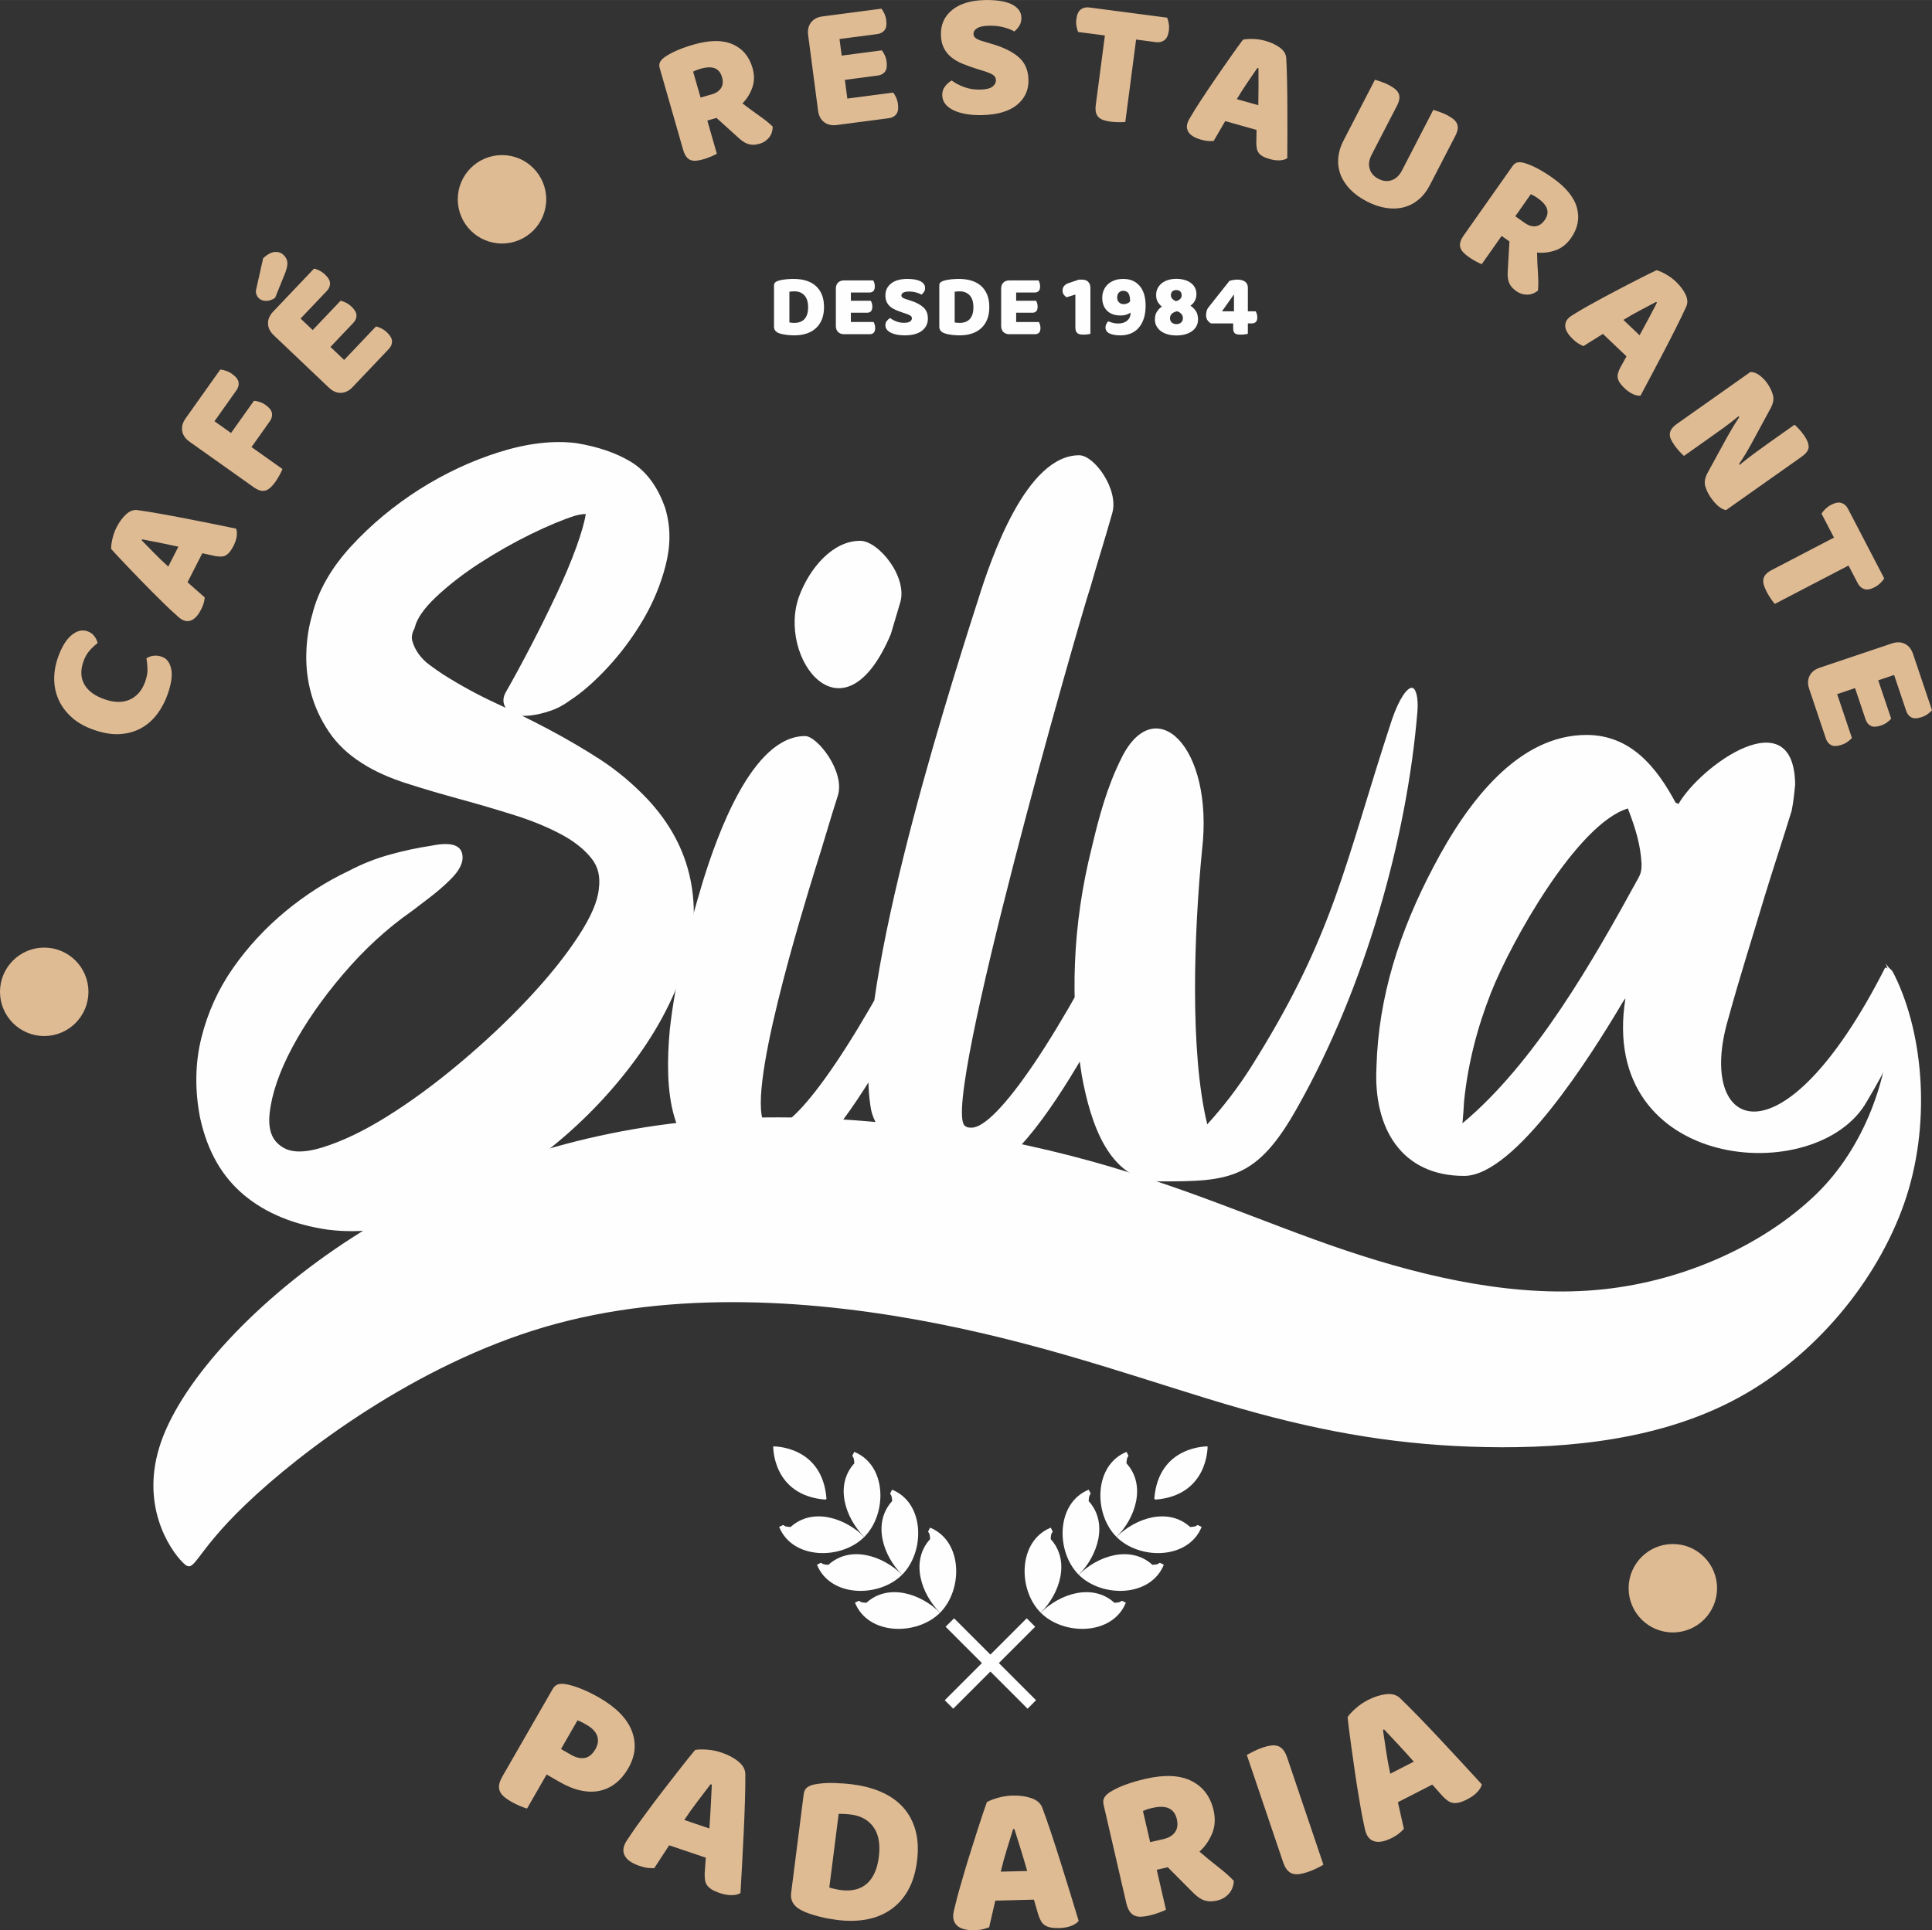 <?xml version="1.0" encoding="UTF-8"?>
<!DOCTYPE svg PUBLIC "-//W3C//DTD SVG 1.1//EN" "http://www.w3.org/Graphics/SVG/1.1/DTD/svg11.dtd">
<!-- Creator: CorelDRAW 2019 (64 Bit) -->
<svg xmlns="http://www.w3.org/2000/svg" xml:space="preserve" width="14.867mm" height="14.857mm" version="1.1" style="shape-rendering:geometricPrecision; text-rendering:geometricPrecision; image-rendering:optimizeQuality; fill-rule:evenodd; clip-rule:evenodd"
viewBox="0 0 2241.18 2239.61"
 xmlns:xlink="http://www.w3.org/1999/xlink"
 xmlns:xodm="http://www.corel.com/coreldraw/odm/2003">
 <rect x="0" y="0" width="2241.18" height="2239.61" fill="#333333" stroke="none"/>
 <defs>
  <style type="text/css">
   <![CDATA[
    .fil0 {fill:#FEFEFE}
    .fil2 {fill:#DFBB94}
    .fil3 {fill:#FEFEFE;fill-rule:nonzero}
    .fil1 {fill:#DFBB94;fill-rule:nonzero}
   ]]>
  </style>
 </defs>
 <g id="Camada_x0020_1">
  <g id="_2091379328400">
   <path class="fil0" d="M1560.27 1450.59c-98.73,-33.24 -192.27,-77.3 -319.53,-109.93 -127.26,-32.64 -288.25,-53.86 -436.71,-39.75 -148.46,14.13 -284.36,63.57 -395.22,134.94 -110.86,71.35 -196.67,164.62 -221.96,237.2 -25.31,72.57 9.9,124.46 24.9,139.62 14.97,15.17 9.75,-6.38 73.6,-67.45 63.84,-61.07 196.76,-161.65 346.71,-205.59 149.95,-43.96 316.92,-31.28 456.5,-3.66 139.59,27.6 251.78,70.13 351.56,98.56 99.78,28.42 187.16,42.72 284.25,44.52 97.1,1.79 203.93,-8.92 292.94,-57.66 89,-48.74 160.16,-135.49 191.56,-225.05 31.43,-89.58 23.05,-194.77 -10.73,-263.93 -5.59,-11.47 -3.68,-4.18 -10.49,-14.28 8.8,25.96 5.82,37.17 4.87,68.41 -1.93,61.66 -28.05,143.56 -86.36,199.7 -58.31,56.14 -148.83,99.33 -246.05,109.7 -97.22,10.36 -201.11,-12.11 -299.83,-45.35z"/>
   <path class="fil1" d="M96.71 767.69c-3.51,10.12 -3.12,18.95 1.18,26.47 4.31,7.55 12.11,13.28 23.41,17.2 11.43,3.98 21.29,4.06 29.53,0.23 8.26,-3.84 14.14,-10.81 17.67,-20.92 1.87,-5.4 2.73,-10.21 2.59,-14.46 -0.15,-4.25 -0.54,-8.4 -1.19,-12.47 2.61,-1.6 5.41,-2.56 8.41,-2.92 3,-0.35 6.21,0.06 9.63,1.25 5.38,1.87 8.91,6.45 10.58,13.73 1.66,7.28 0.36,17.03 -3.87,29.26 -3.08,8.8 -7.19,16.64 -12.39,23.53 -5.2,6.89 -11.4,12.32 -18.59,16.3 -7.21,3.98 -15.36,6.26 -24.48,6.84 -9.12,0.59 -19.19,-1.04 -30.23,-4.88 -10.27,-3.56 -18.74,-8.32 -25.43,-14.25 -6.71,-5.95 -11.77,-12.65 -15.23,-20.11 -3.45,-7.45 -5.25,-15.41 -5.4,-23.85 -0.15,-8.46 1.25,-16.96 4.22,-25.49 4.21,-12.11 9.44,-20.77 15.68,-26.03 6.26,-5.28 12.47,-6.83 18.65,-4.69 3.42,1.19 6.08,3.08 7.97,5.65 1.91,2.58 3.2,5.23 3.86,7.97 -3.42,2.64 -6.59,5.62 -9.51,8.94 -2.92,3.33 -5.28,7.57 -7.07,12.69zm32.26 -130.73c-0.17,-2.74 0.29,-6.53 1.34,-11.37 1.07,-4.85 2.7,-9.45 4.91,-13.78 3.17,-6.21 6.86,-11.23 11.08,-15.09 4.24,-3.86 8.62,-5.49 13.16,-4.88 7.58,1.06 16.31,2.44 26.19,4.21 9.89,1.75 20.05,3.65 30.48,5.68 10.45,2.05 20.73,4.09 30.86,6.12 10.12,2.04 19.07,3.86 26.83,5.49 0.98,2.37 1.24,5.31 0.77,8.82 -0.45,3.51 -1.73,7.31 -3.81,11.41 -1.52,2.97 -3.05,5.35 -4.58,7.15 -1.54,1.79 -3.14,3.09 -4.79,3.89 -1.64,0.78 -3.48,1.18 -5.5,1.16 -2.04,-0.02 -4.25,-0.24 -6.68,-0.69l-14.53 -3.2 -17.16 33.66c3.21,2.88 6.56,5.83 10.01,8.85 3.47,3.01 6.8,5.97 10.02,8.85 -0.27,2.05 -0.68,4.15 -1.22,6.29 -0.54,2.14 -1.51,4.58 -2.89,7.31 -3.23,6.32 -6.69,10.45 -10.42,12.38 -3.72,1.93 -7.49,1.93 -11.34,-0.03 -1.73,-0.89 -3.35,-2.02 -4.82,-3.41 -1.49,-1.37 -3.24,-2.97 -5.29,-4.79 -2.91,-2.58 -6.44,-5.89 -10.61,-9.98 -4.16,-4.07 -8.65,-8.52 -13.48,-13.31 -4.82,-4.79 -9.72,-9.8 -14.73,-15 -5,-5.2 -9.72,-10.1 -14.17,-14.71 -4.45,-4.61 -8.38,-8.76 -11.8,-12.45 -3.42,-3.71 -6.03,-6.56 -7.82,-8.56zm35.37 -10.09c4.31,4.39 9.12,9.29 14.4,14.71 5.28,5.43 10.76,10.67 16.45,15.77l11.76 -23.06c-7.58,-1.67 -15.03,-3.24 -22.33,-4.7 -7.31,-1.45 -13.87,-2.73 -19.72,-3.83l-0.56 1.12zm91.19 -198.1c1.81,0.09 3.98,0.57 6.53,1.43 2.55,0.86 4.96,2.1 7.22,3.71 4.42,3.14 6.9,6.32 7.45,9.51 0.54,3.21 -0.3,6.39 -2.56,9.57l-25.37 35.74 19.24 13.64 26.46 -37.27c1.88,-0.02 4.09,0.38 6.56,1.21 2.49,0.83 4.87,2.04 7.15,3.65 4.3,3.06 6.74,6.2 7.28,9.39 0.54,3.21 -0.32,6.39 -2.58,9.57l-21.14 29.79 35.91 25.48c-0.54,1.49 -1.6,3.69 -3.15,6.6 -1.55,2.91 -3.26,5.67 -5.1,8.28 -1.85,2.61 -3.68,4.76 -5.49,6.47 -1.81,1.7 -3.71,2.88 -5.7,3.51 -1.99,0.63 -4.13,0.66 -6.42,0.05 -2.31,-0.6 -4.93,-1.96 -7.88,-4.06l-74.03 -52.55c-4.88,-3.45 -7.73,-7.61 -8.55,-12.47 -0.83,-4.85 0.5,-9.71 3.95,-14.59l40.23 -56.67zm62.06 -39.8c-4.34,-4.12 -6.57,-8.64 -6.69,-13.55 -0.14,-4.93 1.87,-9.54 5.98,-13.88l47.44 -49.93c1.79,0.35 3.84,1.1 6.2,2.28 2.34,1.18 4.52,2.71 6.53,4.63 3.84,3.65 5.77,7.07 5.8,10.27 0.03,3.2 -1.25,6.15 -3.83,8.88l-30.35 31.91 14.08 13.37 32.35 -34.04c1.78,0.35 3.81,1.09 6.11,2.22 2.29,1.12 4.45,2.64 6.47,4.55 3.83,3.65 5.79,7.02 5.86,10.18 0.08,3.15 -1.18,6.09 -3.75,8.82l-26.46 27.83 15.89 15.11 36.95 -38.89c1.78,0.35 3.84,1.12 6.18,2.28 2.34,1.18 4.52,2.71 6.54,4.63 3.83,3.65 5.79,7.1 5.88,10.34 0.08,3.24 -1.18,6.23 -3.77,8.95l-41.97 44.18c-4.13,4.33 -8.65,6.56 -13.57,6.69 -4.91,0.12 -9.54,-1.87 -13.88,-6l-63.99 -60.81zm-12.33 -89.44c5.1,-4.57 9.65,-6.96 13.63,-7.22 3.96,-0.24 7.27,0.87 9.89,3.38 2.92,2.77 4.46,5.8 4.6,9.11 0.14,3.29 -0.77,7.37 -2.71,12.24l-11.53 28.49c-3.38,2.35 -6.81,3.56 -10.31,3.59 -3.5,0.05 -6.35,-0.99 -8.56,-3.11 -1.42,-1.34 -2.41,-3.01 -3.01,-5.02 -0.59,-1.99 -0.53,-4.19 0.21,-6.56l7.81 -34.9zm515.25 -159.7l11.05 38.52c-1.36,0.83 -3.56,1.88 -6.59,3.2 -3.03,1.3 -6.08,2.38 -9.15,3.27 -3.08,0.87 -5.85,1.42 -8.32,1.63 -2.49,0.2 -4.66,-0.08 -6.54,-0.84 -1.88,-0.77 -3.53,-2.1 -4.94,-4.01 -1.42,-1.91 -2.62,-4.6 -3.62,-8.08l-27.09 -94.5c-0.81,-2.8 -0.66,-5.2 0.44,-7.18 1.1,-1.97 2.85,-3.83 5.26,-5.53 4.09,-2.89 9.03,-5.58 14.83,-8.05 5.82,-2.46 12.14,-4.66 18.95,-6.62 18.45,-5.29 33.48,-5.4 45.06,-0.33 11.59,5.08 19.28,14.23 23.08,27.48 2.38,8.29 2.28,15.99 -0.32,23.11 -2.61,7.12 -6.38,13.12 -11.35,18.01 6.71,5.17 13.22,9.96 19.54,14.37 6.33,4.42 11.5,8.58 15.53,12.5 0,5.07 -1.42,9.33 -4.25,12.83 -2.83,3.48 -6.45,5.86 -10.87,7.13 -2.94,0.84 -5.58,1.24 -7.91,1.18 -2.34,-0.05 -4.46,-0.45 -6.42,-1.19 -1.94,-0.74 -3.84,-1.79 -5.68,-3.15 -1.82,-1.36 -3.63,-2.86 -5.41,-4.52l-24.62 -22.27 -10.64 3.06zm4.99 -30.32c5.1,-1.45 8.73,-3.9 10.93,-7.36 2.19,-3.45 2.56,-7.72 1.1,-12.8 -1.46,-5.1 -4.19,-8.46 -8.22,-10.13 -4.03,-1.67 -9.59,-1.49 -16.67,0.54 -2,0.57 -3.59,1.1 -4.76,1.58 -1.16,0.48 -2.44,1.06 -3.84,1.75l8.64 30.1 12.83 -3.69zm111.98 -68.73c-0.78,-5.94 0.33,-10.85 3.33,-14.76 2.98,-3.9 7.46,-6.24 13.39,-7.01l68.29 -8.97c1.18,1.4 2.29,3.29 3.38,5.67 1.09,2.38 1.81,4.96 2.17,7.72 0.69,5.23 0.05,9.12 -1.94,11.62 -1.99,2.5 -4.85,3.99 -8.58,4.49l-43.66 5.71 2.52 19.25 46.57 -6.11c1.16,1.39 2.28,3.26 3.36,5.56 1.07,2.31 1.79,4.85 2.16,7.61 0.68,5.23 0.06,9.11 -1.85,11.61 -1.91,2.49 -4.73,3.99 -8.46,4.48l-38.08 4.99 2.85 21.72 53.18 -6.96c1.16,1.39 2.29,3.27 3.38,5.65 1.09,2.4 1.79,4.96 2.16,7.72 0.69,5.25 0.05,9.15 -1.93,11.73 -1.97,2.58 -4.82,4.12 -8.55,4.6l-60.42 7.93c-5.94,0.77 -10.85,-0.35 -14.76,-3.33 -3.9,-3 -6.24,-7.46 -7.02,-13.4l-11.47 -87.53zm196 39.19c-6.17,-1.96 -11.77,-3.96 -16.82,-6.01 -5.05,-2.05 -9.42,-4.57 -13.1,-7.55 -3.69,-2.98 -6.59,-6.57 -8.68,-10.78 -2.11,-4.21 -3.23,-9.36 -3.36,-15.48 -0.24,-11.82 4.1,-21.38 13.07,-28.67 8.97,-7.28 21.65,-11.1 38.06,-11.44 5.98,-0.14 11.55,0.17 16.72,0.89 5.17,0.72 9.6,1.93 13.33,3.59 3.72,1.66 6.66,3.83 8.8,6.5 2.14,2.67 3.26,5.8 3.33,9.42 0.08,3.62 -0.69,6.74 -2.31,9.33 -1.61,2.62 -3.59,4.85 -5.91,6.71 -3.11,-1.88 -7.24,-3.5 -12.42,-4.85 -5.17,-1.36 -10.82,-1.96 -16.94,-1.82 -6.27,0.12 -10.84,1.1 -13.72,2.89 -2.88,1.79 -4.3,4.03 -4.25,6.66 0.05,2.1 0.99,3.77 2.83,5.05 1.82,1.3 4.57,2.44 8.22,3.48l11.13 3.32c13.18,3.9 23.34,9 30.5,15.32 7.16,6.33 10.85,15.06 11.1,26.19 0.24,11.82 -4.21,21.48 -13.37,28.99 -9.17,7.49 -22.79,11.44 -40.88,11.82 -6.39,0.14 -12.35,-0.26 -17.86,-1.19 -5.53,-0.92 -10.36,-2.35 -14.5,-4.28 -4.15,-1.93 -7.4,-4.37 -9.75,-7.31 -2.37,-2.94 -3.59,-6.36 -3.66,-10.25 -0.09,-4.04 1.03,-7.51 3.32,-10.4 2.31,-2.91 4.84,-5.16 7.6,-6.74 3.95,2.97 8.77,5.52 14.46,7.63 5.68,2.11 11.85,3.08 18.53,2.94 6.83,-0.15 11.61,-1.28 14.34,-3.42 2.74,-2.16 4.09,-4.61 4.03,-7.4 -0.06,-2.77 -1.22,-4.88 -3.48,-6.29 -2.25,-1.42 -5.41,-2.77 -9.47,-4.09l-8.83 -2.73zm117.18 -42.93c-0.77,-1.64 -1.39,-3.83 -1.88,-6.56 -0.48,-2.73 -0.53,-5.55 -0.15,-8.44 0.71,-5.38 2.41,-9.09 5.14,-11.11 2.71,-2.04 6.01,-2.79 9.87,-2.29l90.22 11.83c0.77,1.64 1.4,3.83 1.87,6.56 0.5,2.73 0.54,5.55 0.17,8.44 -0.71,5.38 -2.41,9.09 -5.14,11.11 -2.73,2.04 -6.01,2.79 -9.87,2.29l-22.97 -3.01 -12.53 95.61c-1.58,0.21 -4.01,0.32 -7.31,0.3 -3.3,-0.02 -6.53,-0.23 -9.69,-0.63 -3.18,-0.42 -5.94,-1.03 -8.29,-1.82 -2.35,-0.8 -4.28,-1.93 -5.77,-3.39 -1.49,-1.46 -2.5,-3.35 -3.05,-5.65 -0.54,-2.32 -0.57,-5.28 -0.11,-8.86l10.54 -80.29 -31.04 -4.07zm191.18 9.03c2.65,-0.69 6.45,-0.99 11.41,-0.9 4.96,0.11 9.78,0.81 14.47,2.14 6.71,1.88 12.35,4.52 16.96,7.91 4.61,3.41 7.07,7.39 7.37,11.95 0.44,7.63 0.77,16.48 0.98,26.5 0.21,10.04 0.33,20.38 0.36,31.01 0.05,10.64 0.05,21.12 0.03,31.45 -0.03,10.34 -0.08,19.46 -0.14,27.39 -2.14,1.43 -4.97,2.26 -8.5,2.49 -3.54,0.24 -7.52,-0.27 -11.94,-1.52 -3.21,-0.9 -5.85,-1.93 -7.9,-3.09 -2.07,-1.16 -3.65,-2.47 -4.75,-3.95 -1.1,-1.46 -1.85,-3.2 -2.23,-5.19 -0.38,-1.97 -0.59,-4.21 -0.6,-6.66l0.29 -14.89 -36.36 -10.24c-2.2,3.71 -4.45,7.55 -6.72,11.55 -2.28,3.98 -4.52,7.82 -6.72,11.55 -2.07,0.14 -4.21,0.15 -6.41,0.03 -2.2,-0.11 -4.79,-0.59 -7.73,-1.42 -6.83,-1.93 -11.56,-4.52 -14.17,-7.79 -2.62,-3.27 -3.36,-6.98 -2.19,-11.13 0.53,-1.87 1.33,-3.68 2.4,-5.4 1.06,-1.73 2.29,-3.77 3.68,-6.12 1.94,-3.35 4.52,-7.48 7.7,-12.36 3.2,-4.88 6.66,-10.16 10.43,-15.81 3.77,-5.67 7.7,-11.46 11.83,-17.38 4.13,-5.91 8.02,-11.5 11.67,-16.76 3.65,-5.26 6.95,-9.92 9.92,-14 2.95,-4.09 5.25,-7.21 6.86,-9.35zm16.79 32.71c-3.45,5.1 -7.34,10.76 -11.62,16.99 -4.28,6.24 -8.37,12.65 -12.24,19.22l24.9 7.02c0.17,-7.76 0.26,-15.38 0.26,-22.82 0,-7.43 -0.03,-14.13 -0.09,-20.08l-1.21 -0.33zm199.92 136.22c-3.45,6.66 -7.73,12.17 -12.87,16.49 -5.13,4.31 -10.87,7.3 -17.2,8.95 -6.33,1.66 -13.15,1.94 -20.41,0.84 -7.27,-1.09 -14.79,-3.65 -22.58,-7.66 -7.78,-4.03 -14.23,-8.7 -19.31,-13.99 -5.1,-5.29 -8.8,-11 -11.13,-17.14 -2.31,-6.12 -3.18,-12.53 -2.64,-19.22 0.56,-6.68 2.56,-13.36 6.01,-20.03l36.6 -70.82c1.49,0.45 3.83,1.24 7.01,2.34 3.2,1.1 6.15,2.35 8.88,3.75 2.83,1.48 5.23,2.98 7.16,4.52 1.94,1.55 3.36,3.27 4.28,5.16 0.9,1.87 1.22,3.99 0.93,6.36 -0.27,2.35 -1.25,5.14 -2.91,8.37l-29.22 56.55c-3.08,5.94 -3.83,11.41 -2.28,16.45 1.54,5.02 4.91,8.88 10.12,11.56 5.31,2.74 10.43,3.29 15.38,1.61 4.94,-1.69 8.94,-5.49 12,-11.41l36.32 -70.28c1.49,0.45 3.83,1.24 7.02,2.34 3.18,1.1 6.14,2.35 8.86,3.75 2.83,1.48 5.23,2.98 7.18,4.54 1.93,1.54 3.36,3.26 4.27,5.14 0.9,1.87 1.22,3.99 0.95,6.35 -0.29,2.37 -1.25,5.16 -2.92,8.37l-29.5 57.12zm83.39 58.72l-23.08 32.76c-1.49,-0.54 -3.69,-1.58 -6.6,-3.12 -2.91,-1.54 -5.68,-3.23 -8.29,-5.08 -2.62,-1.84 -4.78,-3.65 -6.5,-5.46 -1.7,-1.79 -2.85,-3.68 -3.45,-5.62 -0.57,-1.94 -0.57,-4.07 0.03,-6.36 0.59,-2.31 1.93,-4.93 4.03,-7.88l56.59 -80.38c1.69,-2.38 3.63,-3.78 5.86,-4.16 2.23,-0.39 4.76,-0.18 7.6,0.62 4.84,1.37 10.02,3.53 15.59,6.51 5.56,2.98 11.25,6.51 17.05,10.6 15.69,11.05 25.21,22.69 28.52,34.9 3.32,12.2 1.01,23.94 -6.92,35.2 -4.97,7.06 -11.03,11.8 -18.2,14.25 -7.18,2.43 -14.22,3.26 -21.15,2.47 0.17,8.46 0.53,16.54 1.07,24.23 0.53,7.69 0.54,14.34 0.02,19.91 -3.95,3.18 -8.17,4.76 -12.66,4.75 -4.49,-0.02 -8.62,-1.34 -12.38,-3.99 -2.5,-1.76 -4.46,-3.57 -5.89,-5.41 -1.42,-1.85 -2.44,-3.77 -3.09,-5.76 -0.65,-1.99 -1.01,-4.12 -1.12,-6.41 -0.09,-2.28 -0.05,-4.63 0.14,-7.06l1.88 -33.13 -9.04 -6.36zm26.73 -15.14c4.33,3.05 8.52,4.34 12.59,3.89 4.06,-0.45 7.61,-2.85 10.66,-7.16 3.05,-4.33 3.95,-8.59 2.73,-12.77 -1.22,-4.18 -4.85,-8.4 -10.87,-12.63 -1.72,-1.21 -3.12,-2.11 -4.22,-2.71 -1.12,-0.6 -2.37,-1.24 -3.78,-1.9l-18.01 25.6 10.91 7.69zm152.92 54.9c2.68,0.62 6.18,2.13 10.52,4.52 4.34,2.4 8.28,5.28 11.82,8.62 5.04,4.79 8.8,9.77 11.31,14.92 2.49,5.16 2.8,9.81 0.93,14 -3.15,6.96 -6.99,14.94 -11.49,23.91 -4.49,8.97 -9.2,18.18 -14.13,27.6 -4.93,9.42 -9.81,18.69 -14.65,27.83 -4.82,9.14 -9.12,17.19 -12.87,24.18 -2.56,0.26 -5.46,-0.33 -8.68,-1.78 -3.24,-1.43 -6.51,-3.74 -9.84,-6.9 -2.43,-2.31 -4.28,-4.45 -5.56,-6.42 -1.28,-1.99 -2.07,-3.89 -2.35,-5.7 -0.3,-1.82 -0.15,-3.69 0.44,-5.62 0.59,-1.93 1.45,-4.01 2.58,-6.2l7.19 -13.02 -27.38 -26.02c-3.69,2.26 -7.46,4.61 -11.34,7.09 -3.87,2.46 -7.66,4.81 -11.34,7.07 -1.9,-0.83 -3.78,-1.82 -5.68,-2.95 -1.9,-1.13 -3.96,-2.76 -6.18,-4.85 -5.14,-4.88 -8.11,-9.39 -8.91,-13.51 -0.8,-4.12 0.29,-7.73 3.27,-10.85 1.33,-1.42 2.88,-2.64 4.63,-3.66 1.75,-1.04 3.78,-2.26 6.11,-3.71 3.29,-2.05 7.48,-4.49 12.59,-7.33 5.08,-2.83 10.61,-5.88 16.58,-9.14 5.98,-3.26 12.17,-6.54 18.57,-9.86 6.41,-3.3 12.47,-6.44 18.14,-9.39 5.68,-2.94 10.79,-5.53 15.3,-7.76 4.52,-2.25 8,-3.92 10.43,-5.07zm-0.39 36.77c-5.43,2.89 -11.5,6.09 -18.2,9.62 -6.71,3.51 -13.3,7.28 -19.79,11.28l18.75 17.83c3.77,-6.8 7.39,-13.48 10.87,-20.06 3.47,-6.59 6.56,-12.51 9.29,-17.8l-0.92 -0.86zm81.04 241.61c-2.71,-0.47 -5.56,-1.9 -8.53,-4.31 -2.98,-2.41 -5.95,-5.71 -8.94,-9.92 -2.95,-4.21 -5.14,-8.62 -6.54,-13.27 -1.4,-4.63 -0.56,-9.83 2.53,-15.57l22.51 -41.21c2.32,-4.19 4.57,-8.07 6.72,-11.64 2.16,-3.57 4.72,-7.6 7.69,-12.08l-0.89 -0.92c-5.82,4.79 -11.88,9.47 -18.21,14.02 -6.32,4.55 -12.56,9 -18.69,13.33l-26.43 18.68c-1.21,-1.01 -2.89,-2.68 -5.05,-4.99 -2.14,-2.32 -4.1,-4.73 -5.86,-7.22 -1.76,-2.5 -3.17,-4.84 -4.19,-7.01 -1.03,-2.17 -1.46,-4.25 -1.33,-6.23 0.14,-1.97 0.84,-3.92 2.13,-5.85 1.28,-1.91 3.35,-3.89 6.18,-5.89l85.23 -60.21c3.41,-0.02 6.83,1.22 10.3,3.71 3.47,2.5 6.51,5.62 9.17,9.38 2.97,4.19 5.16,8.67 6.54,13.4 1.37,4.72 0.54,9.87 -2.52,15.44l-22.39 41.37c-2.32,4.21 -4.57,8.08 -6.72,11.65 -2.16,3.57 -4.73,7.6 -7.69,12.08l0.77 0.74c5.82,-4.79 11.76,-9.41 17.8,-13.87 6.06,-4.45 12.15,-8.83 18.29,-13.18l27.62 -19.51c1.24,1.01 2.91,2.67 5.07,4.99 2.14,2.32 4.1,4.73 5.86,7.24 3.54,4.99 5.34,9.42 5.43,13.28 0.09,3.86 -2.65,7.75 -8.22,11.68l-87.63 61.9zm110.8 4.12c0.9,-1.57 2.35,-3.33 4.3,-5.29 1.96,-1.96 4.24,-3.62 6.83,-4.97 4.81,-2.5 8.83,-3.21 12.06,-2.14 3.21,1.06 5.73,3.32 7.52,6.78l42.01 80.71c-0.9,1.57 -2.34,3.33 -4.3,5.29 -1.96,1.97 -4.24,3.62 -6.83,4.97 -4.81,2.5 -8.83,3.23 -12.04,2.16 -3.23,-1.07 -5.74,-3.33 -7.54,-6.78l-10.7 -20.55 -85.52 44.52c-1.09,-1.16 -2.56,-3.11 -4.43,-5.8 -1.88,-2.71 -3.56,-5.49 -5.04,-8.32 -1.48,-2.85 -2.58,-5.46 -3.26,-7.84 -0.69,-2.38 -0.87,-4.61 -0.53,-6.66 0.33,-2.07 1.3,-3.98 2.88,-5.74 1.6,-1.76 3.99,-3.48 7.21,-5.16l71.83 -37.4 -14.46 -27.77zm81.57 150.6c5.67,-1.91 10.72,-1.76 15.12,0.42 4.4,2.19 7.57,6.11 9.47,11.79l21.98 65.27c-1.15,1.42 -2.79,2.88 -4.91,4.4 -2.13,1.52 -4.51,2.73 -7.15,3.62 -5.02,1.69 -8.94,1.79 -11.79,0.33 -2.83,-1.46 -4.85,-3.98 -6.06,-7.54l-14.03 -41.74 -18.41 6.2 14.98 44.5c-1.15,1.42 -2.74,2.88 -4.81,4.37 -2.07,1.51 -4.42,2.7 -7.06,3.59 -5,1.69 -8.92,1.82 -11.74,0.42 -2.82,-1.4 -4.82,-3.87 -6.03,-7.43l-12.24 -36.41 -20.77 6.99 17.11 50.83c-1.15,1.42 -2.77,2.88 -4.91,4.4 -2.13,1.52 -4.51,2.73 -7.15,3.62 -5.02,1.69 -8.97,1.81 -11.88,0.38 -2.91,-1.45 -4.96,-3.95 -6.17,-7.51l-19.43 -57.77c-1.91,-5.67 -1.76,-10.72 0.42,-15.12 2.19,-4.4 6.12,-7.55 11.79,-9.47l83.67 -28.16z"/>
   <path class="fil2" d="M582.34 179.92c28.33,0 51.3,22.97 51.3,51.3 0,28.33 -22.97,51.3 -51.3,51.3 -28.33,0 -51.3,-22.97 -51.3,-51.3 0,-28.33 22.97,-51.3 51.3,-51.3z"/>
   <path class="fil2" d="M51.3 1099.48c28.33,0 51.28,22.97 51.28,51.3 0,28.33 -22.96,51.3 -51.28,51.3 -28.33,0 -51.3,-22.97 -51.3,-51.3 0,-28.33 22.97,-51.3 51.3,-51.3z"/>
   <path class="fil2" d="M1940.55 1791.51c28.33,0 51.28,22.96 51.28,51.3 0,28.33 -22.96,51.28 -51.28,51.28 -28.34,0 -51.3,-22.96 -51.3,-51.28 0,-28.34 22.96,-51.3 51.3,-51.3z"/>
   <path class="fil1" d="M662.17 2035.92c6.01,3.45 11.44,4.72 16.25,3.78 4.84,-0.93 8.89,-4.28 12.18,-10.01 3.14,-5.43 3.86,-10.58 2.19,-15.45 -1.69,-4.87 -5.74,-9.15 -12.18,-12.86 -2.29,-1.31 -4.21,-2.37 -5.76,-3.17 -1.54,-0.8 -3.18,-1.49 -4.93,-2.13l-19.13 33.29 11.38 6.54zm-50.8 62.52c-1.81,-0.48 -4.54,-1.48 -8.14,-2.97 -3.62,-1.51 -7.07,-3.21 -10.36,-5.11 -3.29,-1.88 -6.05,-3.8 -8.26,-5.74 -2.22,-1.94 -3.81,-4.06 -4.79,-6.33 -0.98,-2.28 -1.24,-4.81 -0.78,-7.58 0.45,-2.79 1.76,-6.05 3.9,-9.77l58.14 -101.12c1.73,-3.01 3.89,-4.87 6.48,-5.56 2.59,-0.69 5.61,-0.74 9.04,-0.09 5.86,1.09 12.12,3.01 18.8,5.82 6.69,2.79 13.18,6 19.48,9.62 19.75,11.37 32.43,24.26 38.02,38.71 5.59,14.46 4.24,28.91 -4.07,43.37 -4.04,7.02 -8.79,12.72 -14.26,17.09 -5.47,4.37 -11.56,7.36 -18.27,8.92 -6.71,1.57 -14.03,1.55 -21.96,-0.06 -7.93,-1.61 -16.27,-4.93 -24.99,-9.95l-15.26 -8.76 -22.72 39.51zm195.01 -67.99c3.18,-0.66 7.72,-0.78 13.6,-0.38 5.86,0.42 11.53,1.55 17.02,3.41 7.81,2.65 14.35,6.12 19.61,10.43 5.25,4.31 7.91,9.17 7.99,14.61 0.08,9.08 -0.09,19.58 -0.45,31.48 -0.36,11.91 -0.84,24.17 -1.46,36.77 -0.6,12.62 -1.24,25.04 -1.88,37.28 -0.66,12.24 -1.27,23.06 -1.84,32.46 -2.61,1.55 -6.01,2.37 -10.22,2.41 -4.21,0.06 -8.89,-0.78 -14.05,-2.53 -3.75,-1.27 -6.81,-2.65 -9.2,-4.15 -2.37,-1.49 -4.16,-3.15 -5.38,-4.96 -1.22,-1.81 -1.99,-3.9 -2.32,-6.27 -0.33,-2.38 -0.44,-5.04 -0.32,-7.96l1.27 -17.61 -42.47 -14.38c-2.85,4.28 -5.73,8.7 -8.68,13.28 -2.94,4.58 -5.83,9 -8.67,13.28 -2.46,0.05 -4.99,-0.08 -7.6,-0.35 -2.61,-0.27 -5.64,-0.99 -9.08,-2.16 -7.97,-2.7 -13.42,-6.08 -16.33,-10.1 -2.91,-4.04 -3.54,-8.49 -1.9,-13.33 0.74,-2.19 1.79,-4.28 3.17,-6.26 1.36,-1.97 2.94,-4.31 4.73,-7.02 2.52,-3.86 5.82,-8.58 9.89,-14.17 4.07,-5.59 8.5,-11.64 13.31,-18.1 4.81,-6.48 9.84,-13.12 15.09,-19.87 5.26,-6.77 10.21,-13.16 14.86,-19.16 4.64,-6.01 8.85,-11.35 12.6,-16.01 3.75,-4.66 6.65,-8.2 8.7,-10.64zm17.91 39.78c-4.4,5.83 -9.35,12.32 -14.8,19.45 -5.47,7.12 -10.7,14.46 -15.69,22.01l29.09 9.84c0.66,-9.18 1.24,-18.2 1.69,-27.01 0.45,-8.82 0.83,-16.76 1.13,-23.8l-1.42 -0.48zm137.72 119.85c1.76,0.56 3.93,1.13 6.53,1.7 2.59,0.57 5.04,1.01 7.33,1.3 5.56,0.71 10.79,0.54 15.66,-0.5 4.88,-1.04 9.21,-3.08 13.01,-6.09 3.8,-3.01 6.98,-7.15 9.57,-12.39 2.58,-5.25 4.36,-11.71 5.34,-19.42 1.87,-14.74 -0.17,-26.28 -6.09,-34.61 -5.94,-8.32 -14.64,-13.21 -26.09,-14.67 -2.31,-0.29 -4.64,-0.51 -7.04,-0.65 -2.4,-0.14 -4.84,-0.2 -7.34,-0.18l-10.87 85.51zm9.2 37.61c-2.77,-0.35 -5.95,-0.83 -9.54,-1.45 -3.59,-0.63 -7.27,-1.43 -11.07,-2.41 -3.78,-0.98 -7.55,-2.08 -11.31,-3.32 -3.75,-1.22 -7.19,-2.7 -10.3,-4.42 -8.58,-4.58 -12.32,-11.14 -11.25,-19.66l14.59 -114.75c0.44,-3.44 1.72,-5.98 3.84,-7.63 2.11,-1.64 4.88,-2.83 8.31,-3.56 7.34,-1.4 14.98,-1.96 22.94,-1.7 7.96,0.26 15.04,0.78 21.27,1.58 12.78,1.61 24.17,4.64 34.17,9.09 10.01,4.43 18.32,10.36 24.95,17.77 6.63,7.42 11.37,16.3 14.22,26.65 2.85,10.34 3.42,22.24 1.72,35.67 -1.67,13.1 -5.08,24.27 -10.25,33.53 -5.17,9.24 -11.83,16.72 -19.96,22.43 -8.14,5.71 -17.49,9.56 -28.05,11.55 -10.57,1.97 -22.01,2.19 -34.3,0.62zm173.51 -136.62c2.77,-1.72 6.98,-3.39 12.63,-5.02 5.65,-1.64 11.38,-2.53 17.16,-2.67 8.25,-0.21 15.59,0.8 22.01,3.03 6.41,2.23 10.58,5.88 12.53,10.96 3.2,8.5 6.66,18.41 10.42,29.71 3.75,11.31 7.52,22.97 11.29,35.02 3.78,12.04 7.46,23.92 11.07,35.65 3.6,11.71 6.75,22.08 9.47,31.1 -1.93,2.37 -4.85,4.3 -8.77,5.79 -3.93,1.51 -8.61,2.32 -14.06,2.47 -3.96,0.09 -7.31,-0.15 -10.05,-0.74 -2.74,-0.59 -4.99,-1.52 -6.75,-2.8 -1.76,-1.28 -3.23,-2.97 -4.34,-5.1 -1.13,-2.11 -2.14,-4.57 -3.05,-7.36l-4.88 -16.97 -44.82 1.15c-1.19,4.97 -2.38,10.13 -3.57,15.45 -1.18,5.31 -2.38,10.46 -3.57,15.45 -2.29,0.87 -4.7,1.64 -7.25,2.29 -2.55,0.63 -5.64,0.99 -9.26,1.1 -8.43,0.21 -14.7,-1.09 -18.81,-3.86 -4.12,-2.79 -6.24,-6.74 -6.38,-11.86 -0.05,-2.31 0.23,-4.63 0.83,-6.95 0.59,-2.34 1.27,-5.08 2.02,-8.23 1.04,-4.49 2.5,-10.05 4.4,-16.72 1.9,-6.65 3.99,-13.85 6.27,-21.59 2.28,-7.73 4.72,-15.69 7.33,-23.85 2.59,-8.16 5.05,-15.86 7.34,-23.11 2.29,-7.24 4.4,-13.69 6.33,-19.36 1.91,-5.67 3.41,-9.99 4.49,-12.99zm30.53 31.19c-2.14,6.99 -4.54,14.77 -7.22,23.35 -2.67,8.58 -5.05,17.26 -7.13,26.06l30.69 -0.77c-2.53,-8.86 -5.11,-17.52 -7.72,-25.94 -2.61,-8.44 -4.99,-16.02 -7.15,-22.73l-1.48 0.03zm166.61 47.24l10.69 46.34c-1.66,0.89 -4.31,2 -7.99,3.36 -3.66,1.36 -7.34,2.46 -11.05,3.32 -3.71,0.86 -7.02,1.33 -9.96,1.42 -2.95,0.08 -5.52,-0.39 -7.7,-1.4 -2.19,-1.03 -4.06,-2.71 -5.61,-5.07 -1.57,-2.35 -2.83,-5.62 -3.8,-9.8l-26.23 -113.68c-0.78,-3.38 -0.45,-6.2 0.96,-8.49 1.43,-2.26 3.62,-4.34 6.57,-6.21 5.02,-3.2 11.05,-6.08 18.09,-8.62 7.04,-2.56 14.65,-4.78 22.87,-6.68 22.21,-5.13 40.01,-4.31 53.43,2.41 13.42,6.74 21.96,18.07 25.64,33.99 2.31,9.98 1.69,19.1 -1.82,27.36 -3.51,8.26 -8.37,15.15 -14.55,20.65 7.61,6.54 15.03,12.63 22.25,18.24 7.24,5.62 13.1,10.88 17.62,15.77 -0.3,6 -2.25,10.97 -5.83,14.94 -3.57,3.96 -8,6.56 -13.33,7.78 -3.53,0.81 -6.68,1.12 -9.45,0.92 -2.76,-0.23 -5.28,-0.83 -7.54,-1.82 -2.26,-1.01 -4.43,-2.37 -6.53,-4.09 -2.1,-1.72 -4.15,-3.62 -6.15,-5.7l-27.78 -27.9 -12.8 2.95zm7.79 -35.61c6.12,-1.42 10.58,-4.1 13.4,-8.05 2.82,-3.95 3.51,-8.98 2.11,-15.11 -1.42,-6.12 -4.46,-10.28 -9.12,-12.51 -4.67,-2.23 -11.26,-2.37 -19.79,-0.39 -2.41,0.56 -4.33,1.09 -5.74,1.58 -1.4,0.5 -2.95,1.1 -4.66,1.84l8.37 36.19 15.44 -3.56zm185.53 29.68c-1.55,1.06 -4.1,2.43 -7.61,4.15 -3.51,1.7 -7.07,3.18 -10.67,4.39 -3.6,1.22 -6.86,2.02 -9.78,2.4 -2.92,0.38 -5.56,0.18 -7.91,-0.59 -2.35,-0.77 -4.42,-2.25 -6.21,-4.43 -1.78,-2.19 -3.36,-5.32 -4.73,-9.38l-41.92 -123.89c1.63,-0.89 4.21,-2.25 7.78,-4.07 3.57,-1.81 7.07,-3.3 10.51,-4.48 3.6,-1.21 6.86,-2 9.78,-2.38 2.92,-0.39 5.56,-0.18 7.91,0.59 2.35,0.77 4.42,2.25 6.21,4.43 1.79,2.19 3.38,5.32 4.75,9.38l41.91 123.89zm28.07 -171.19c1.75,-2.74 4.81,-6.09 9.21,-9.99 4.39,-3.93 9.17,-7.21 14.31,-9.84 7.34,-3.75 14.38,-6.03 21.15,-6.8 6.74,-0.75 12.09,0.72 16.04,4.45 6.56,6.29 13.97,13.7 22.27,22.27 8.28,8.56 16.73,17.46 25.36,26.67 8.61,9.23 17.08,18.35 25.4,27.35 8.32,9 15.66,16.97 21.99,23.92 -0.71,2.97 -2.5,5.97 -5.38,9.03 -2.89,3.06 -6.75,5.82 -11.61,8.31 -3.53,1.81 -6.66,3.05 -9.38,3.69 -2.73,0.66 -5.17,0.8 -7.31,0.41 -2.14,-0.38 -4.19,-1.3 -6.12,-2.71 -1.93,-1.42 -3.9,-3.2 -5.92,-5.31l-11.76 -13.19 -39.9 20.44c1.09,5.02 2.25,10.18 3.48,15.48 1.22,5.31 2.38,10.46 3.47,15.47 -1.67,1.79 -3.53,3.53 -5.55,5.22 -2.02,1.67 -4.63,3.35 -7.87,5 -7.49,3.83 -13.7,5.38 -18.62,4.66 -4.91,-0.72 -8.55,-3.36 -10.88,-7.91 -1.04,-2.07 -1.81,-4.27 -2.28,-6.63 -0.47,-2.35 -1.04,-5.11 -1.75,-8.29 -0.99,-4.49 -2.08,-10.15 -3.26,-16.97 -1.18,-6.81 -2.41,-14.2 -3.71,-22.16 -1.3,-7.97 -2.55,-16.19 -3.72,-24.68 -1.19,-8.47 -2.32,-16.48 -3.39,-24 -1.07,-7.52 -1.97,-14.26 -2.7,-20.19 -0.72,-5.94 -1.25,-10.49 -1.57,-13.67zm41.02 14.89c1.1,7.22 2.31,15.27 3.62,24.17 1.3,8.88 2.92,17.74 4.85,26.59l27.33 -14c-6.12,-6.89 -12.18,-13.57 -18.2,-20.03 -6,-6.48 -11.44,-12.29 -16.28,-17.4l-1.33 0.68z"/>
   <g>
    <path class="fil3" d="M915.71 374.11c0.75,0.14 1.67,0.26 2.77,0.36 1.09,0.11 2.11,0.15 3.08,0.15 2.32,0 4.45,-0.35 6.39,-1.03 1.96,-0.68 3.63,-1.73 5.04,-3.18 1.4,-1.43 2.49,-3.29 3.27,-5.58 0.78,-2.29 1.18,-5.04 1.18,-8.25 0,-6.15 -1.43,-10.79 -4.3,-13.9 -2.88,-3.11 -6.69,-4.66 -11.49,-4.66 -0.95,0 -1.93,0.03 -2.91,0.11 -0.99,0.06 -2,0.17 -3.03,0.3l0 35.67zm5.74 14.97c-1.16,0 -2.5,-0.03 -3.99,-0.11 -1.51,-0.08 -3.06,-0.21 -4.67,-0.41 -1.6,-0.21 -3.21,-0.47 -4.81,-0.77 -1.61,-0.32 -3.09,-0.74 -4.46,-1.28 -3.75,-1.43 -5.64,-3.93 -5.64,-7.49l0 -47.86c0,-1.43 0.39,-2.53 1.18,-3.33 0.78,-0.78 1.87,-1.42 3.23,-1.88 2.94,-0.96 6.05,-1.6 9.33,-1.9 3.29,-0.32 6.21,-0.47 8.82,-0.47 5.32,0 10.16,0.65 14.5,1.94 4.34,1.31 8.07,3.3 11.17,6 3.11,2.7 5.52,6.11 7.22,10.21 1.72,4.1 2.56,8.94 2.56,14.55 0,5.47 -0.81,10.24 -2.46,14.31 -1.64,4.06 -3.98,7.48 -7.02,10.24 -3.03,2.77 -6.68,4.84 -10.91,6.21 -4.24,1.36 -8.91,2.05 -14.03,2.05zm48.16 -54.22c0,-2.94 0.86,-5.26 2.56,-6.96 1.7,-1.72 4.03,-2.56 6.96,-2.56l33.83 0c0.48,0.75 0.9,1.73 1.28,2.97 0.38,1.24 0.56,2.53 0.56,3.89 0,2.61 -0.56,4.45 -1.69,5.53 -1.13,1.1 -2.61,1.64 -4.46,1.64l-21.62 0 0 9.54 23.06 0c0.47,0.74 0.9,1.72 1.28,2.91 0.36,1.21 0.56,2.49 0.56,3.84 0,2.61 -0.54,4.45 -1.64,5.53 -1.09,1.1 -2.56,1.64 -4.4,1.64l-18.86 0 0 10.76 26.34 0c0.48,0.75 0.9,1.75 1.28,2.97 0.38,1.24 0.56,2.53 0.56,3.9 0,2.59 -0.56,4.45 -1.69,5.58 -1.12,1.13 -2.61,1.69 -4.45,1.69l-29.94 0c-2.94,0 -5.26,-0.84 -6.96,-2.56 -1.7,-1.7 -2.56,-4.03 -2.56,-6.96l0 -43.36zm77.68 27.87c-3,-1.03 -5.73,-2.07 -8.2,-3.12 -2.46,-1.06 -4.57,-2.34 -6.35,-3.84 -1.78,-1.51 -3.17,-3.3 -4.15,-5.38 -0.99,-2.08 -1.49,-4.63 -1.49,-7.63 0,-5.82 2.23,-10.46 6.71,-13.94 4.48,-3.48 10.75,-5.23 18.81,-5.23 2.94,0 5.67,0.21 8.2,0.62 2.53,0.41 4.69,1.04 6.51,1.9 1.81,0.84 3.23,1.94 4.25,3.27 1.03,1.34 1.54,2.89 1.54,4.67 0,1.78 -0.41,3.29 -1.24,4.55 -0.81,1.27 -1.81,2.35 -2.97,3.23 -1.51,-0.95 -3.51,-1.79 -6.05,-2.5 -2.53,-0.72 -5.29,-1.09 -8.31,-1.09 -3.08,0 -5.32,0.44 -6.77,1.28 -1.43,0.86 -2.14,1.94 -2.14,3.24 0,1.03 0.44,1.85 1.33,2.5 0.89,0.65 2.22,1.25 3.99,1.79l5.43 1.75c6.44,2.05 11.37,4.66 14.82,7.84 3.45,3.18 5.17,7.49 5.17,12.96 0,5.8 -2.29,10.51 -6.86,14.1 -4.58,3.59 -11.31,5.38 -20.2,5.38 -3.14,0 -6.06,-0.26 -8.76,-0.77 -2.7,-0.51 -5.05,-1.27 -7.07,-2.26 -2.02,-0.99 -3.59,-2.22 -4.72,-3.69 -1.13,-1.46 -1.69,-3.15 -1.69,-5.07 0,-1.99 0.57,-3.68 1.75,-5.08 1.16,-1.4 2.41,-2.47 3.78,-3.23 1.91,1.51 4.25,2.8 7.02,3.9 2.76,1.09 5.79,1.63 9.08,1.63 3.35,0 5.7,-0.51 7.07,-1.54 1.36,-1.03 2.05,-2.22 2.05,-3.59 0,-1.36 -0.56,-2.4 -1.64,-3.12 -1.1,-0.72 -2.64,-1.42 -4.61,-2.1l-4.31 -1.45zm60.16 11.38c0.75,0.14 1.67,0.26 2.77,0.36 1.09,0.11 2.11,0.15 3.08,0.15 2.32,0 4.45,-0.35 6.39,-1.03 1.96,-0.68 3.63,-1.73 5.04,-3.18 1.4,-1.43 2.49,-3.29 3.27,-5.58 0.78,-2.29 1.18,-5.04 1.18,-8.25 0,-6.15 -1.43,-10.79 -4.3,-13.9 -2.88,-3.11 -6.69,-4.66 -11.49,-4.66 -0.95,0 -1.93,0.03 -2.91,0.11 -0.99,0.06 -2,0.17 -3.03,0.3l0 35.67zm5.74 14.97c-1.16,0 -2.5,-0.03 -3.99,-0.11 -1.51,-0.08 -3.06,-0.21 -4.67,-0.41 -1.6,-0.21 -3.21,-0.47 -4.81,-0.77 -1.61,-0.32 -3.09,-0.74 -4.46,-1.28 -3.75,-1.43 -5.64,-3.93 -5.64,-7.49l0 -47.86c0,-1.43 0.39,-2.53 1.18,-3.33 0.78,-0.78 1.87,-1.42 3.23,-1.88 2.94,-0.96 6.05,-1.6 9.33,-1.9 3.29,-0.32 6.21,-0.47 8.82,-0.47 5.32,0 10.16,0.65 14.5,1.94 4.34,1.31 8.07,3.3 11.17,6 3.11,2.7 5.52,6.11 7.22,10.21 1.72,4.1 2.56,8.94 2.56,14.55 0,5.47 -0.81,10.24 -2.46,14.31 -1.64,4.06 -3.98,7.48 -7.02,10.24 -3.03,2.77 -6.68,4.84 -10.91,6.21 -4.24,1.36 -8.91,2.05 -14.03,2.05zm48.16 -54.22c0,-2.94 0.86,-5.26 2.56,-6.96 1.7,-1.72 4.03,-2.56 6.96,-2.56l33.83 0c0.48,0.75 0.9,1.73 1.28,2.97 0.38,1.24 0.56,2.53 0.56,3.89 0,2.61 -0.56,4.45 -1.69,5.53 -1.13,1.1 -2.61,1.64 -4.46,1.64l-21.62 0 0 9.54 23.06 0c0.47,0.74 0.9,1.72 1.28,2.91 0.36,1.21 0.56,2.49 0.56,3.84 0,2.61 -0.54,4.45 -1.64,5.53 -1.09,1.1 -2.56,1.64 -4.4,1.64l-18.86 0 0 10.76 26.34 0c0.48,0.75 0.9,1.75 1.28,2.97 0.38,1.24 0.56,2.53 0.56,3.9 0,2.59 -0.56,4.45 -1.69,5.58 -1.12,1.13 -2.61,1.69 -4.45,1.69l-29.94 0c-2.94,0 -5.26,-0.84 -6.96,-2.56 -1.7,-1.7 -2.56,-4.03 -2.56,-6.96l0 -43.36z"/>
    <path class="fil3" d="M1247.48 341.73l-10.25 3.17c-1.03,-0.68 -2.05,-1.63 -3.08,-2.86 -1.03,-1.24 -1.54,-2.94 -1.54,-5.13 0,-4.1 2.49,-6.96 7.48,-8.61l11.49 -3.89 3.78 0c2.94,0 5.26,0.84 6.98,2.56 1.7,1.7 2.56,4.03 2.56,6.96l0 53.4c-0.75,0.14 -1.87,0.33 -3.33,0.57 -1.48,0.23 -2.95,0.35 -4.46,0.35 -1.51,0 -2.85,-0.09 -4.06,-0.3 -1.19,-0.21 -2.2,-0.62 -3.01,-1.24 -0.83,-0.6 -1.45,-1.45 -1.9,-2.5 -0.44,-1.06 -0.66,-2.44 -0.66,-4.16l0 -38.32zm49.6 33.62c4.37,0 7.88,-1.13 10.51,-3.39 2.64,-2.25 3.95,-5.35 3.95,-9.32 -0.75,0.6 -2.14,1.33 -4.15,2.14 -2.02,0.83 -4.6,1.24 -7.75,1.24 -3.14,0 -5.98,-0.44 -8.55,-1.33 -2.56,-0.89 -4.78,-2.22 -6.62,-3.95 -1.84,-1.75 -3.27,-3.87 -4.3,-6.41 -1.03,-2.53 -1.54,-5.47 -1.54,-8.82 0,-2.94 0.51,-5.71 1.54,-8.35 1.03,-2.62 2.56,-4.96 4.61,-6.96 2.04,-2.02 4.58,-3.62 7.63,-4.82 3.05,-1.19 6.57,-1.79 10.61,-1.79 8.07,0 14.4,2.7 19.01,8.1 4.61,5.4 6.92,13.09 6.92,23.06 0,5.67 -0.72,10.66 -2.16,14.97 -1.43,4.3 -3.44,7.88 -6,10.76 -2.56,2.86 -5.61,5.02 -9.17,6.45 -3.56,1.43 -7.48,2.16 -11.79,2.16 -5.47,0 -9.74,-0.75 -12.81,-2.26 -3.08,-1.51 -4.61,-3.78 -4.61,-6.86 0,-1.45 0.33,-2.82 0.98,-4.16 0.65,-1.33 1.42,-2.34 2.31,-3.01 1.84,0.81 3.77,1.45 5.79,1.9 2.02,0.44 3.87,0.66 5.58,0.66zm6.57 -22.45c1.3,0 2.61,-0.27 3.93,-0.83 1.34,-0.54 2.44,-1.3 3.33,-2.25l0 -1.24c-0.06,-3.89 -0.75,-6.72 -2.05,-8.5 -1.3,-1.78 -3.21,-2.67 -5.73,-2.67 -2.26,0 -4.03,0.71 -5.29,2.1 -1.25,1.4 -1.88,3.3 -1.88,5.7 0,2.32 0.71,4.18 2.14,5.58 1.45,1.4 3.29,2.11 5.55,2.11zm37.51 -10.97c0,-2.73 0.57,-5.23 1.75,-7.48 1.16,-2.26 2.76,-4.21 4.81,-5.85 2.05,-1.63 4.51,-2.89 7.39,-3.78 2.86,-0.89 6,-1.34 9.42,-1.34 3.42,0 6.56,0.42 9.44,1.24 2.86,0.81 5.32,1.97 7.37,3.48 2.05,1.51 3.66,3.35 4.82,5.53 1.16,2.19 1.73,4.66 1.73,7.39 0,3 -0.6,5.64 -1.84,7.88 -1.24,2.26 -2.94,4.15 -5.13,5.64 2.59,1.78 4.72,3.89 6.36,6.3 1.63,2.43 2.46,5.7 2.46,9.8 0,2.73 -0.59,5.23 -1.75,7.48 -1.16,2.26 -2.83,4.21 -5.02,5.85 -2.19,1.63 -4.82,2.89 -7.9,3.78 -3.08,0.89 -6.51,1.34 -10.34,1.34 -3.83,0 -7.28,-0.45 -10.36,-1.34 -3.08,-0.89 -5.68,-2.16 -7.84,-3.78 -2.16,-1.64 -3.83,-3.59 -5.02,-5.85 -1.21,-2.25 -1.79,-4.75 -1.79,-7.48 0,-3.69 0.8,-6.77 2.41,-9.23 1.6,-2.46 3.5,-4.37 5.68,-5.74 -1.84,-1.51 -3.42,-3.3 -4.72,-5.38 -1.3,-2.08 -1.94,-4.9 -1.94,-8.46zm16.08 27.27c0,2.11 0.71,3.78 2.11,5.02 1.4,1.24 3.2,1.84 5.38,1.84 2.19,0 3.98,-0.63 5.38,-1.88 1.4,-1.27 2.1,-2.92 2.1,-4.97 0,-1.99 -0.6,-3.65 -1.79,-4.97 -1.19,-1.33 -2.82,-2.37 -4.87,-3.12 -3,0.68 -5.14,1.72 -6.41,3.12 -1.27,1.4 -1.9,3.06 -1.9,4.97zm13.54 -26.65c0,-1.84 -0.54,-3.32 -1.64,-4.4 -1.09,-1.1 -2.62,-1.64 -4.61,-1.64 -1.97,0 -3.51,0.54 -4.61,1.64 -1.09,1.09 -1.64,2.52 -1.64,4.3 0,1.78 0.57,3.21 1.7,4.31 1.12,1.09 2.44,1.97 3.93,2.67 2.4,-0.56 4.15,-1.45 5.23,-2.67 1.1,-1.24 1.64,-2.64 1.64,-4.21zm55.45 -16.7c1.3,-0.41 2.77,-0.75 4.45,-1.03 1.67,-0.27 3.2,-0.41 4.57,-0.41 1.57,0 3.09,0.15 4.55,0.45 1.48,0.32 2.79,0.83 3.95,1.54 1.16,0.72 2.08,1.69 2.77,2.92 0.68,1.24 1.03,2.77 1.03,4.61l0 27.26 9.12 0c0.41,0.75 0.81,1.75 1.22,2.98 0.42,1.22 0.62,2.52 0.62,3.89 0,2.59 -0.57,4.45 -1.73,5.53 -1.16,1.1 -2.64,1.64 -4.42,1.64l-4.81 0 0 12.09c-0.75,0.14 -1.88,0.33 -3.39,0.57 -1.49,0.23 -2.94,0.35 -4.3,0.35 -1.51,0 -2.83,-0.06 -3.99,-0.2 -1.16,-0.14 -2.14,-0.47 -2.92,-0.98 -0.78,-0.51 -1.39,-1.25 -1.79,-2.2 -0.41,-0.95 -0.62,-2.26 -0.62,-3.89l0 -5.74 -25.72 0c-1.58,-0.81 -2.92,-2.04 -4.06,-3.63 -1.13,-1.61 -1.69,-3.57 -1.69,-5.89 0,-1.31 0.17,-2.74 0.51,-4.31 0.33,-1.57 0.92,-2.94 1.73,-4.1l24.92 -31.46zm5.22 16.08l-0.3 0 -13.63 19.27 13.93 0 0 -19.27z"/>
   </g>
   <g>
    <path class="fil0" d="M1207.28 1871.21c22.07,-22.02 34.7,-59.94 11.53,-85.44 0.47,-12.6 4.84,-4.07 0.14,-13.25 -37.97,15.3 -38.56,71.82 -11.67,98.7z"/>
    <path class="fil0" d="M1207.28 1871.21c22.05,-22.02 60.01,-34.67 85.49,-11.52 12.62,-0.42 4.03,-4.79 13.25,-0.12 -15.33,37.99 -71.8,38.58 -98.74,11.64z"/>
    <path class="fil0" d="M1251.36 1827.17c22.05,-22.02 34.69,-60.01 11.5,-85.51 0.5,-12.6 4.85,-4.03 0.14,-13.21 -37.94,15.3 -38.55,71.76 -11.64,98.71z"/>
    <path class="fil0" d="M1251.36 1827.17c22.05,-22.02 59.98,-34.69 85.47,-11.53 12.6,-0.47 4.04,-4.85 13.25,-0.12 -15.32,37.93 -71.82,38.53 -98.73,11.65z"/>
    <path class="fil0" d="M1295.19 1783.3c22.07,-22.02 34.7,-60 11.53,-85.44 0.45,-12.66 4.84,-4.09 0.12,-13.27 -37.96,15.3 -38.55,71.77 -11.65,98.71z"/>
    <path class="fil0" d="M1295.19 1783.3c22.04,-22.02 60.01,-34.69 85.49,-11.52 12.62,-0.48 4.03,-4.81 13.25,-0.12 -15.35,37.97 -71.8,38.58 -98.74,11.64z"/>
    <path class="fil0" d="M1400.84 1678.23c0,0 -57.21,-1.19 -61.82,61.02 0.27,0 0.56,0 0.83,-0.06 -0.03,0.3 -0.05,0.6 -0.08,0.84 62.24,-4.61 61.07,-61.81 61.07,-61.81z"/>
    <polygon class="fil0" points="1191.01,1877.69 1200.85,1887.47 1105.78,1982.58 1095.95,1972.74 "/>
    <path class="fil0" d="M1090.51 1871.21c-22.07,-22.02 -34.7,-59.94 -11.53,-85.44 -0.47,-12.6 -4.84,-4.07 -0.11,-13.25 37.94,15.3 38.53,71.82 11.64,98.7z"/>
    <path class="fil0" d="M1090.51 1871.21c-22.05,-22.02 -59.98,-34.67 -85.49,-11.52 -12.62,-0.42 -4.03,-4.79 -13.22,-0.12 15.3,37.99 71.77,38.58 98.71,11.64z"/>
    <path class="fil0" d="M1046.46 1827.17c-22.08,-22.02 -34.72,-60.01 -11.53,-85.51 -0.47,-12.6 -4.85,-4.03 -0.14,-13.21 37.96,15.3 38.55,71.76 11.67,98.71z"/>
    <path class="fil0" d="M1046.46 1827.17c-22.05,-22.02 -60.01,-34.69 -85.51,-11.53 -12.6,-0.47 -4.03,-4.85 -13.24,-0.12 15.3,37.93 71.8,38.53 98.74,11.65z"/>
    <path class="fil0" d="M1002.59 1783.3c-22.07,-22.02 -34.7,-60 -11.53,-85.44 -0.45,-12.66 -4.84,-4.09 -0.12,-13.27 37.96,15.3 38.55,71.77 11.65,98.71z"/>
    <path class="fil0" d="M1002.59 1783.3c-22.04,-22.02 -60.01,-34.69 -85.49,-11.52 -12.6,-0.48 -4.03,-4.81 -13.25,-0.12 15.35,37.97 71.8,38.58 98.74,11.64z"/>
    <path class="fil0" d="M896.94 1678.23c0,0 57.21,-1.19 61.84,61.02 -0.29,0 -0.56,0 -0.84,-0.06 0.03,0.3 0.05,0.6 0.08,0.84 -62.24,-4.61 -61.07,-61.81 -61.07,-61.81z"/>
    <polygon class="fil0" points="1106.77,1877.69 1096.93,1887.47 1192.01,1982.58 1201.83,1972.74 "/>
   </g>
   <g>
    <path class="fil3" d="M1083.44 1028.38c-84.28,174.37 -157.88,280 -186.69,280 -3.32,0 -5.53,0 -8.34,-2.53 -26.43,-28.01 44.12,-254.56 57.38,-297.84 9.03,-27.99 17.2,-57.27 26.25,-85.26 8.32,-27.74 -24.04,-68.74 -38.06,-68.74 -62.05,0 -102.52,117.1 -118.43,168.01 -17.22,57.27 -32.22,114.55 -38.61,173.09 -6.26,68.74 -1.03,146.36 63.95,159.1 9.72,1.27 18.9,5.08 26.73,10.18 7.24,2.55 13.37,5.1 21.12,5.1 2.22,0 5.55,0 8.02,-1.28 81.5,-13.99 190.8,-262.17 227.74,-334.72 4.55,-11.46 -6.33,-17.82 -18.51,-17.82 -8.88,0 -17.41,3.81 -22.54,12.72zm-85.58 -400.92c-32.12,0 -58.55,31.82 -70.57,63.65 -26.89,71.12 50.71,176.14 106.13,44.55 3.44,-11.46 6.89,-22.91 10.58,-35.64 9.87,-30.06 -24.9,-72.56 -46.14,-72.56zm316 400.92c-84.28,174.37 -157.88,280 -186.69,280 -3.32,0 -5.53,0 -8.34,-2.53 -26.43,-28.01 131.83,-581.65 146.2,-624.93 7.91,-27.99 16.94,-55.99 25.13,-85.26 8.16,-27.18 -20.44,-67.46 -38.32,-67.46 -60.93,0 -101.41,117.09 -117.33,168.01 -42.48,132.36 -147.25,467.08 -123.93,591.83 10.09,46.61 93.57,92.03 116.59,80.17 81.51,-13.99 190.8,-262.17 227.74,-334.72 4.55,-11.46 -6.33,-17.82 -18.51,-17.82 -8.86,0 -17.41,3.81 -22.54,12.72zm-12.86 -148.91c-16.72,33.09 -26.2,68.73 -34.31,103.1 -23.09,91.64 -25.49,179.45 -11.85,264.73 9.89,54.72 31.33,123.45 91.16,123.45 80.23,0 112.19,-1.67 159.43,-86.55 78.12,-138.72 126.7,-311.83 138.79,-458.19 1.42,-17.82 -2.05,-27.99 -6.47,-27.99 -5.55,0 -14.77,12.72 -23.03,36.9 -55.28,168.01 -66.34,249.46 -164.47,404.73 -14.64,22.91 -31.24,44.55 -49.78,64.91 -20.55,-84 -15.29,-224 -6.06,-318.19 14.05,-120.4 -54.72,-185.32 -93.42,-106.91zm703.74 302.92c13.19,-48.36 28.33,-95.45 42.36,-142.55 10.07,-33.09 21.24,-66.18 31.31,-99.27 2.07,-10.19 3.05,-20.37 4.01,-30.56 -1.33,-99.18 -109.32,-22.28 -135.39,22.91 -1.96,-1.27 -1.96,-1.27 -3.08,-1.27 -22.45,-42.01 -52.6,-78.92 -103.55,-78.92 -78.66,0 -137.42,76.37 -177.36,152.74 -39.68,75.09 -64.1,151.44 -66.31,232.91 -3.62,70.49 28.85,126 101.73,126 59.82,0 148.7,-142.55 180.64,-196 1.61,-2.55 3.51,-6.36 6.5,-10.18 -32.46,201.54 223.17,221.35 280.14,119.6 52.23,-87.83 33.66,-81.19 31.66,-141.54 0.51,-2.55 -0.39,-6.38 -2.35,-7.64 -1.96,-1.28 -7.97,-8.59 -8.76,-4.78 -119.56,234.79 -219.57,188 -181.55,58.54zm-308.24 120.92c0.98,-10.19 1.42,-17.82 1.87,-25.46 4.39,-43.28 15.17,-85.28 31.22,-126 23.02,-58.55 99.77,-196 158.8,-213.82 0.84,1.27 0.57,2.55 1.43,3.81 7.19,19.08 13.27,38.18 14.4,59.82 0.06,5.1 0.14,10.19 -3.38,16.55 -52.94,96.72 -120.28,215.09 -204.34,285.1z"/>
    <path class="fil0" d="M476.53 1057.99c-13.97,9.81 -27.48,20.73 -40.52,32.73 -13.09,12.04 -25.7,25.19 -37.82,39.39 -12.23,14.32 -23.26,28.58 -33.1,42.78 -9.89,14.26 -18.62,28.48 -26.16,42.62 -7.4,13.88 -13.33,27.27 -17.74,40.14 -4.3,12.54 -7.09,24.38 -8.34,35.49 -1.13,10.12 -0.38,18.51 2.26,25.18 2.43,6.08 6.59,10.94 12.5,14.61l0.24 0.14c4.72,3.06 10.64,4.7 17.73,4.93 7.99,0.24 17.38,-1.28 28.19,-4.6 11.38,-3.48 23.38,-8.25 36,-14.26 12.68,-6.06 25.82,-13.34 39.39,-21.83 13.79,-8.62 27.71,-18.07 41.73,-28.37 14.03,-10.31 28.28,-21.56 42.74,-33.69 14.47,-12.17 28.27,-24.41 41.37,-36.74 13.15,-12.38 25.67,-24.92 37.58,-37.58 11.85,-12.63 22.66,-24.99 32.37,-37.1 9.6,-11.95 18.23,-23.76 25.85,-35.4 7.43,-11.32 13.13,-21.63 17.11,-30.95 3.8,-8.91 6.03,-16.81 6.69,-23.7l0.05 -0.47c0.96,-7.12 0.75,-13.58 -0.65,-19.39 -1.33,-5.58 -3.81,-10.72 -7.45,-15.41 -4.09,-5.28 -9.01,-10.24 -14.8,-14.89 -5.97,-4.82 -12.8,-9.29 -20.44,-13.37 -7.97,-4.27 -16.52,-8.28 -25.61,-12.03 -8.97,-3.69 -18.62,-7.18 -28.93,-10.42 -10.85,-3.42 -21.35,-6.62 -31.48,-9.59 -11.14,-3.27 -21.74,-6.27 -31.73,-9 -11.35,-3.11 -21.89,-6.09 -31.6,-8.95 -10.19,-3 -20.28,-6.11 -30.24,-9.3 -20.4,-6.51 -37.67,-14.35 -51.78,-23.46 -8.1,-5.11 -15.36,-10.72 -21.75,-16.79 -6.5,-6.17 -12.15,-12.86 -16.93,-20.05 -4.64,-6.98 -8.65,-14.08 -12,-21.3 -3.36,-7.25 -6.11,-14.74 -8.25,-22.43 -2.14,-7.69 -3.68,-15.39 -4.61,-23.11 -0.93,-7.63 -1.28,-15.5 -1.07,-23.61 0.21,-8.13 0.87,-15.83 1.99,-23.11 1.13,-7.4 2.76,-14.71 4.87,-21.93 3.39,-13.81 8.88,-27.35 16.45,-40.63 7.58,-13.3 17.23,-26.31 28.91,-39.01 11.35,-12.35 23.67,-24.06 36.95,-35.09 13.3,-11.08 27.3,-21.27 41.95,-30.59 14.65,-9.3 29.82,-17.62 45.45,-24.93 15.6,-7.3 31.4,-13.45 47.35,-18.42 16.3,-5.1 31.82,-8.52 46.55,-10.25l0.05 0c14.98,-1.76 29.17,-1.82 42.54,-0.15l0.53 0.09c12.33,2.05 23.67,4.84 33.99,8.35 10.51,3.57 20.05,7.93 28.61,13.07 9.2,5.52 17.2,12.92 23.98,22.19 6.59,9 12.03,19.72 16.3,32.12l0.15 0.57c3.06,10.54 4.6,21.29 4.6,32.26 0,10.85 -1.51,22.08 -4.51,33.68 -5.74,22.18 -14.55,43.27 -26.38,63.27 -5.82,9.81 -12.14,19.33 -18.96,28.49 -6.83,9.17 -14.06,17.88 -21.72,26.14 -7.6,8.2 -15.11,15.54 -22.51,22.02 -7.37,6.45 -14.59,11.97 -21.6,16.52 -3.54,2.62 -7.15,4.9 -10.78,6.83 -3.84,2.04 -7.85,3.75 -12.01,5.14l-0.05 0c-4.1,1.37 -7.87,2.46 -11.26,3.26 -3.48,0.81 -7.13,1.46 -10.93,1.94l0 0.05c-3.66,0.45 -7.07,0.57 -10.18,0.38 10.58,5.23 21.01,10.57 31.28,16.01 9.84,5.2 19.78,10.75 29.82,16.63 10.05,5.88 19.69,11.8 28.88,17.74 9.65,6.23 19.08,13.21 28.33,20.89 9.23,7.69 18.06,15.95 26.46,24.75l0.05 0.05c13.18,14 23.97,28.78 32.35,44.31 8.41,15.59 14.41,31.97 17.97,49.14 3.54,17.06 4.73,34.01 3.6,50.82 -1.15,16.75 -4.61,33.44 -10.39,50 -6.45,20.11 -15.06,40.08 -25.82,59.91 -10.73,19.76 -23.59,39.33 -38.56,58.69 -14.92,19.31 -31.01,37.49 -48.24,54.51 -17.25,17.05 -35.59,32.92 -55.04,47.61 -39.03,29.47 -79.97,52.22 -122.77,68.21 -21.69,8.11 -42.75,13.6 -63.13,16.43 -20.58,2.86 -40.57,3.06 -59.95,0.59l-0.2 0c-19.63,-2.86 -37.54,-7.61 -53.68,-14.25 -16.3,-6.68 -30.77,-15.3 -43.42,-25.82 -12.86,-10.72 -23.52,-23.49 -31.99,-38.31 -8.35,-14.62 -14.62,-31.34 -18.8,-50.11l-0.09 -0.24c-3.26,-16.27 -4.78,-32.29 -4.57,-48.06 0.21,-15.83 2.17,-31.16 5.88,-45.99 3.68,-14.71 8.59,-28.82 14.73,-42.33 6.11,-13.45 13.49,-26.35 22.15,-38.73 8.47,-12.09 17.77,-23.62 27.9,-34.55 10.25,-11.08 21.15,-21.38 32.67,-30.92 11.52,-9.53 23.52,-18.29 35.97,-26.25 12.15,-7.76 24.6,-14.65 37.36,-20.67 7.63,-4.03 15.53,-7.66 23.65,-10.88 7.99,-3.18 16.12,-5.89 24.35,-8.16 8.29,-2.29 16.31,-4.25 24.01,-5.89 8.19,-1.73 16.22,-3.2 24.06,-4.37 24.07,-4.93 36.12,-0.36 36.12,13.73 0,4.39 -1.49,8.98 -4.48,13.79l0 0.05c-2.22,3.57 -5.41,7.45 -9.59,11.62l-0.05 0.05c-3.72,3.72 -7.79,7.49 -12.2,11.28 -4.13,3.54 -8.85,7.36 -14.14,11.37l-12.12 9.2 0 0.05 -7.48 5.64zm110.09 -236.75c-0.56,-0.86 -1.06,-1.78 -1.45,-2.76 -1.7,-4.19 -1.55,-8.58 0.47,-13.12 0.18,-0.53 0.45,-1.01 0.69,-1.51 9.41,-16.46 19.25,-34.6 29.53,-54.41 5.22,-10.04 10.3,-20.05 15.23,-30 4.91,-9.93 9.71,-19.85 14.37,-29.76 9.15,-19.4 16.79,-37.55 22.93,-54.42 2.94,-8.13 5.38,-15.56 7.31,-22.27 1.78,-6.27 3.05,-11.71 3.75,-16.34l0.09 -0.29c0.05,-0.27 6.45,0.45 3.9,0.11 -1.94,-0.26 -4.27,-0.24 -6.95,0.05 -2.89,0.32 -6.06,0.93 -9.45,1.84 -7.16,2.29 -14.95,5.19 -23.37,8.7 -8.89,3.71 -18.27,7.99 -28.1,12.8 -9.96,4.88 -19.96,10.18 -30,15.87 -9.92,5.64 -19.75,11.59 -29.44,17.86 -9.44,6.11 -18.5,12.54 -27.18,19.3 -8.56,6.65 -16.43,13.39 -23.62,20.22 -6.95,6.6 -12.48,12.9 -16.58,18.92 -3.75,5.5 -6.24,10.69 -7.45,15.53l-0.29 1.15 -0.66 1.33c-2.5,4.99 -3.18,9.53 -2.07,13.57 0.77,2.76 1.78,5.44 3.05,8.03 1.22,2.53 2.7,4.96 4.4,7.3 3.54,4.84 7.75,9.03 12.57,12.57 5.38,3.95 10.51,7.54 15.35,10.76 10.27,6.5 20.47,12.5 30.57,18.01 10.12,5.52 20.38,10.7 30.83,15.54l11.56 5.41z"/>
   </g>
  </g>
 </g>
</svg>
